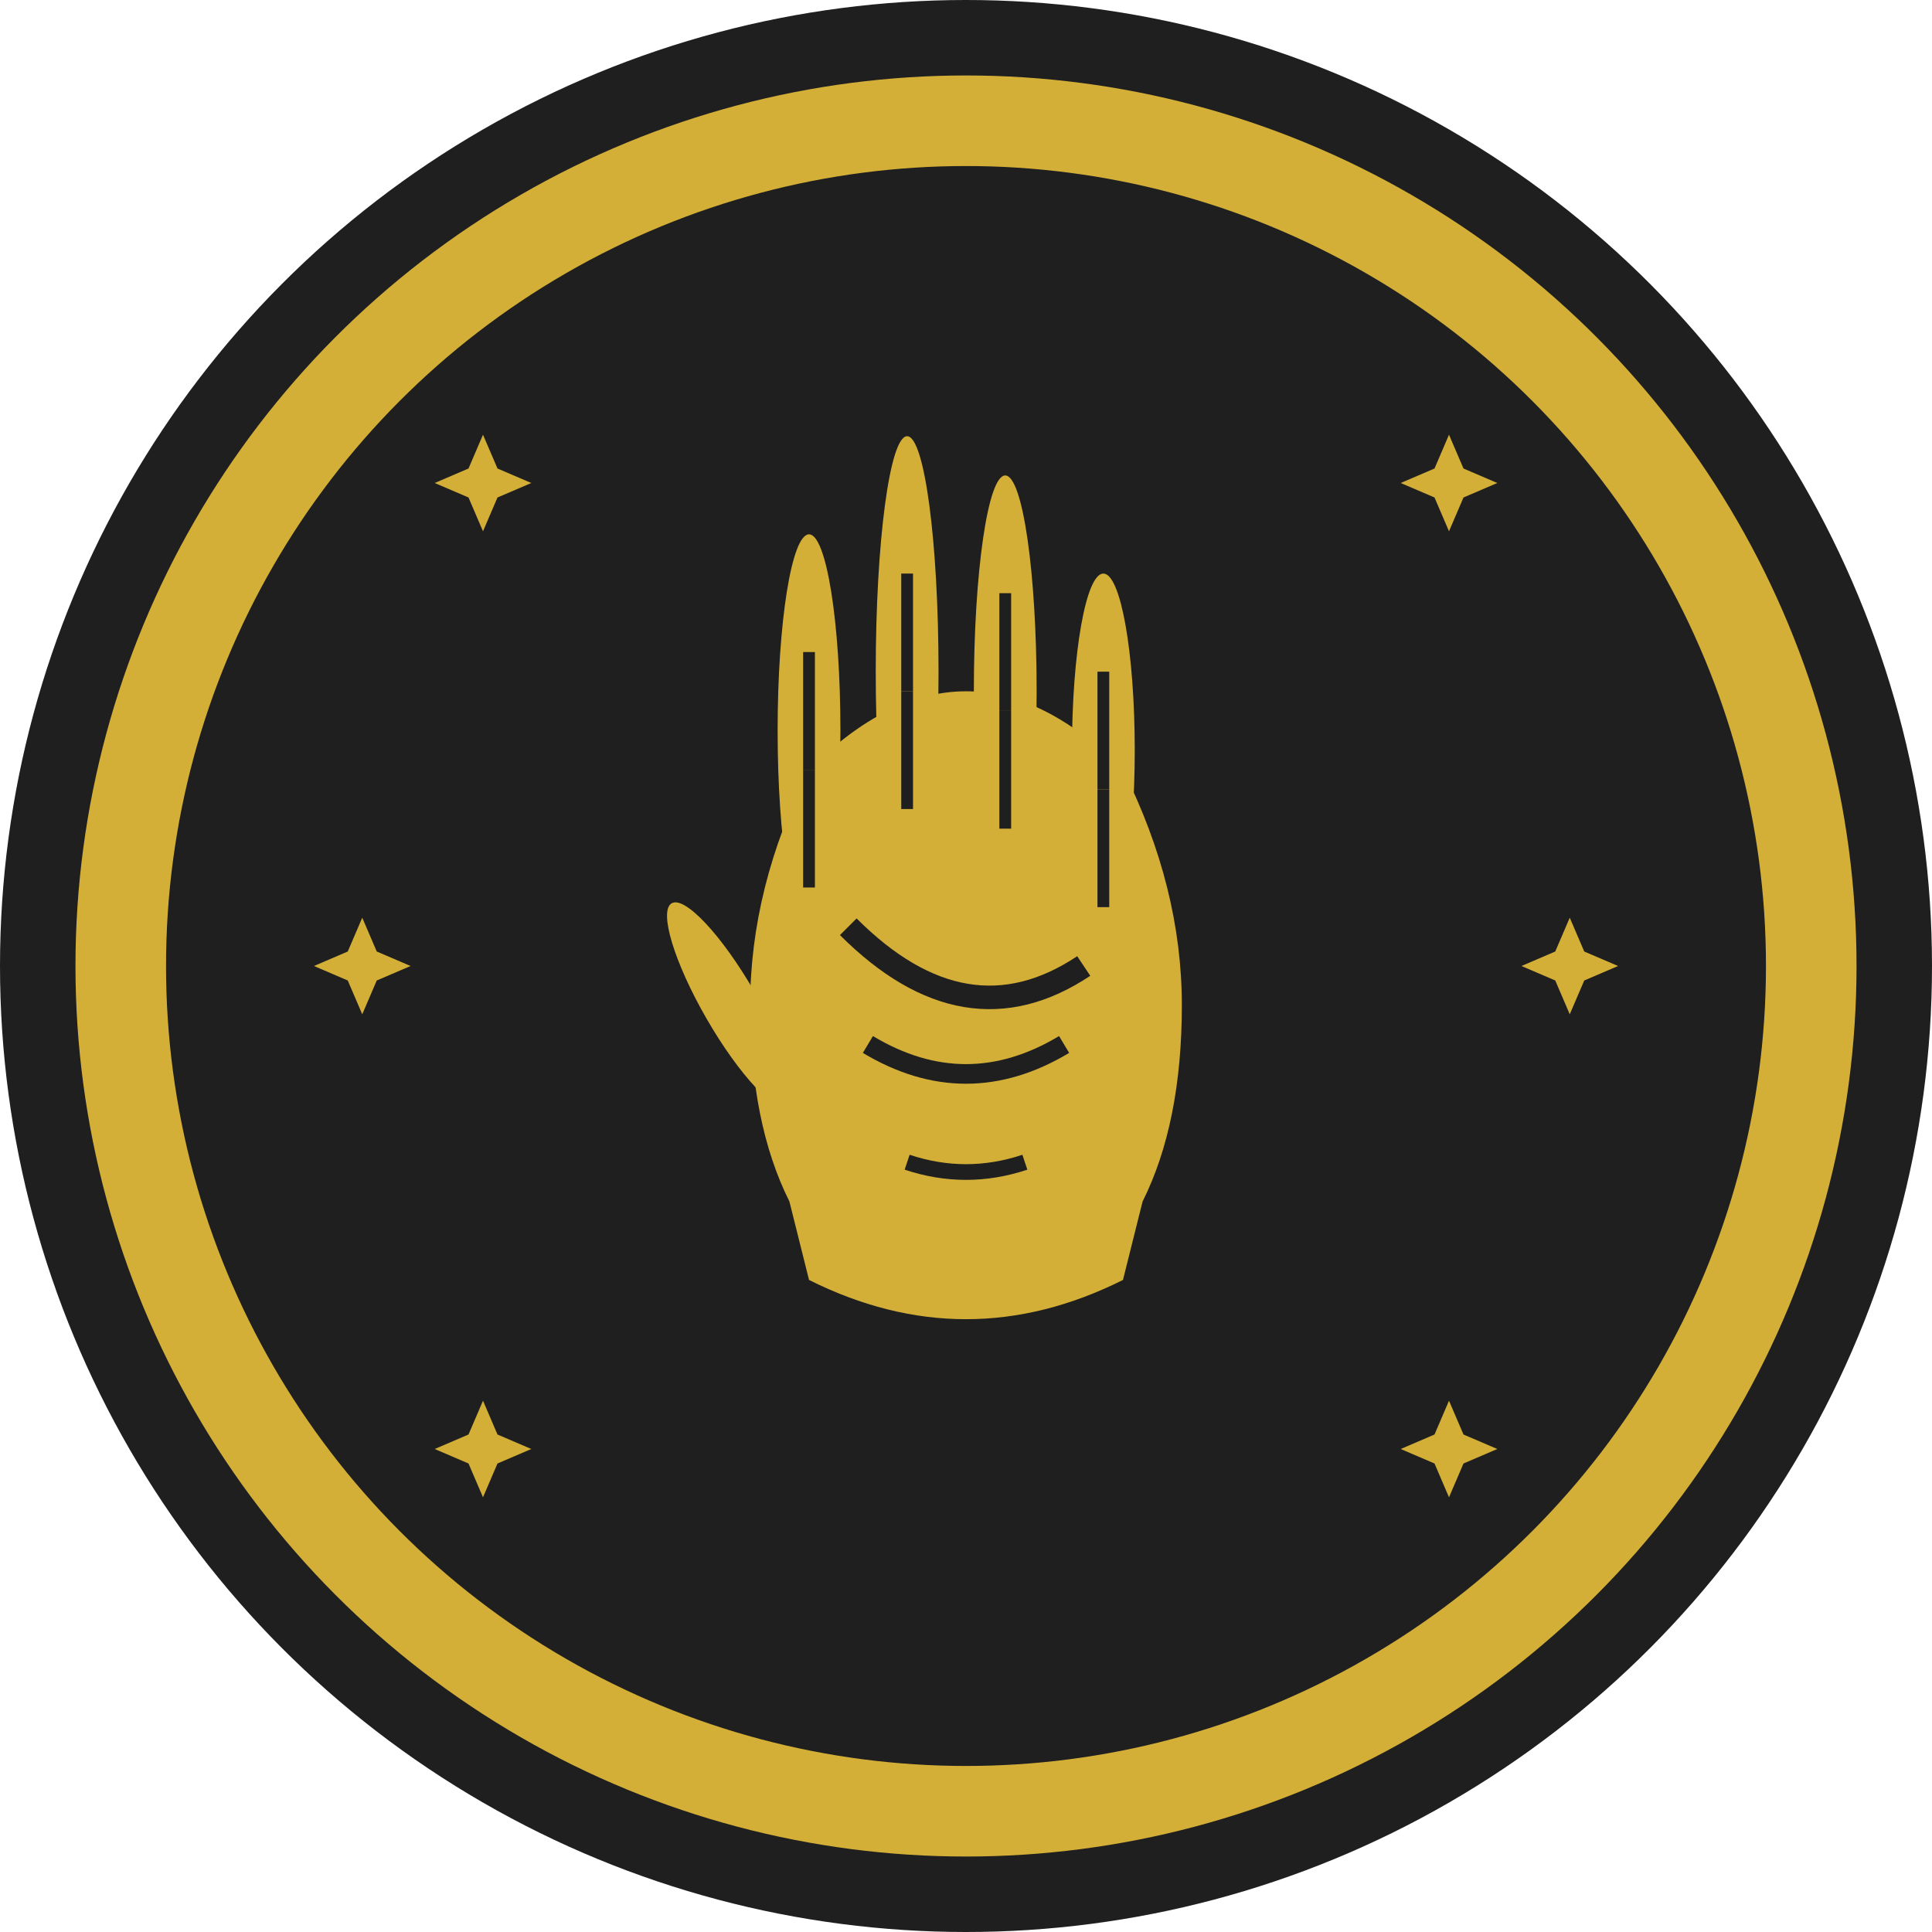 <?xml version="1.0" encoding="UTF-8"?>
<svg width="32" height="32" viewBox="0 0 32 32" fill="none" xmlns="http://www.w3.org/2000/svg">
  <!-- Dark background circle -->
  <circle cx="16" cy="16" r="16" fill="#1F1F1F"/>
  
  <!-- Golden border circle -->
  <circle cx="16" cy="16" r="14" fill="none" stroke="#D4AF37" stroke-width="1.5"/>
  
  <!-- Palm hand -->
  <g transform="translate(16,16) scale(0.65)">
    <!-- Main hand shape -->
    <path d="M-4.5 6 Q-5.5 4 -5.5 1 Q-5.5 -2 -4 -5 Q-2 -7 0 -7 Q2 -7 4 -5 Q5.5 -2 5.5 1 Q5.5 4 4.5 6 L4 8 Q2 9 0 9 Q-2 9 -4 8 Z" fill="#D4AF37"/>
    
    <!-- Fingers with proper proportions -->
    <ellipse cx="-4" cy="-6" rx="0.8" ry="5" fill="#D4AF37"/>
    <ellipse cx="-1.5" cy="-7.5" rx="0.8" ry="6" fill="#D4AF37"/>
    <ellipse cx="1" cy="-7" rx="0.8" ry="5.5" fill="#D4AF37"/>
    <ellipse cx="3.5" cy="-5.5" rx="0.8" ry="4.5" fill="#D4AF37"/>
    
    <!-- Thumb -->
    <ellipse cx="-6" cy="1" rx="0.7" ry="3" fill="#D4AF37" transform="rotate(-30 -6 1)"/>
    
    <!-- Palm lines matching the original -->
    <path d="M-3 -1 Q0 2 3 0" stroke="#1F1F1F" stroke-width="0.6" fill="none"/>
    <path d="M-2.5 2 Q0 3.5 2.5 2" stroke="#1F1F1F" stroke-width="0.5" fill="none"/>
    <path d="M-1.5 5 Q0 5.5 1.5 5" stroke="#1F1F1F" stroke-width="0.4" fill="none"/>
    
    <!-- Finger segments -->
    <line x1="-4" y1="-8" x2="-4" y2="-5" stroke="#1F1F1F" stroke-width="0.3"/>
    <line x1="-4" y1="-5" x2="-4" y2="-2" stroke="#1F1F1F" stroke-width="0.3"/>
    <line x1="-1.5" y1="-10" x2="-1.5" y2="-7" stroke="#1F1F1F" stroke-width="0.3"/>
    <line x1="-1.5" y1="-7" x2="-1.5" y2="-4" stroke="#1F1F1F" stroke-width="0.3"/>
    <line x1="1" y1="-9.5" x2="1" y2="-6.5" stroke="#1F1F1F" stroke-width="0.3"/>
    <line x1="1" y1="-6.5" x2="1" y2="-3.5" stroke="#1F1F1F" stroke-width="0.3"/>
    <line x1="3.5" y1="-7.5" x2="3.5" y2="-4.5" stroke="#1F1F1F" stroke-width="0.3"/>
    <line x1="3.5" y1="-4.5" x2="3.5" y2="-1.5" stroke="#1F1F1F" stroke-width="0.3"/>
  </g>
  
  <!-- Six mystical stars positioned around the circle -->
  <g fill="#D4AF37">
    <!-- Top left star -->
    <g transform="translate(8,8) scale(0.4)">
      <path d="M0 -2 L0.6 -0.6 L2 0 L0.6 0.6 L0 2 L-0.6 0.6 L-2 0 L-0.6 -0.6 Z"/>
    </g>
    <!-- Top right star -->
    <g transform="translate(24,8) scale(0.4)">
      <path d="M0 -2 L0.6 -0.6 L2 0 L0.6 0.6 L0 2 L-0.6 0.6 L-2 0 L-0.6 -0.6 Z"/>
    </g>
    <!-- Middle left star -->
    <g transform="translate(6,16) scale(0.4)">
      <path d="M0 -2 L0.6 -0.6 L2 0 L0.6 0.6 L0 2 L-0.6 0.6 L-2 0 L-0.6 -0.6 Z"/>
    </g>
    <!-- Middle right star -->
    <g transform="translate(26,16) scale(0.4)">
      <path d="M0 -2 L0.6 -0.6 L2 0 L0.6 0.6 L0 2 L-0.6 0.6 L-2 0 L-0.6 -0.6 Z"/>
    </g>
    <!-- Bottom left star -->
    <g transform="translate(8,24) scale(0.4)">
      <path d="M0 -2 L0.6 -0.6 L2 0 L0.6 0.6 L0 2 L-0.6 0.6 L-2 0 L-0.6 -0.6 Z"/>
    </g>
    <!-- Bottom right star -->
    <g transform="translate(24,24) scale(0.4)">
      <path d="M0 -2 L0.6 -0.6 L2 0 L0.6 0.6 L0 2 L-0.6 0.6 L-2 0 L-0.6 -0.6 Z"/>
    </g>
  </g>
</svg>
